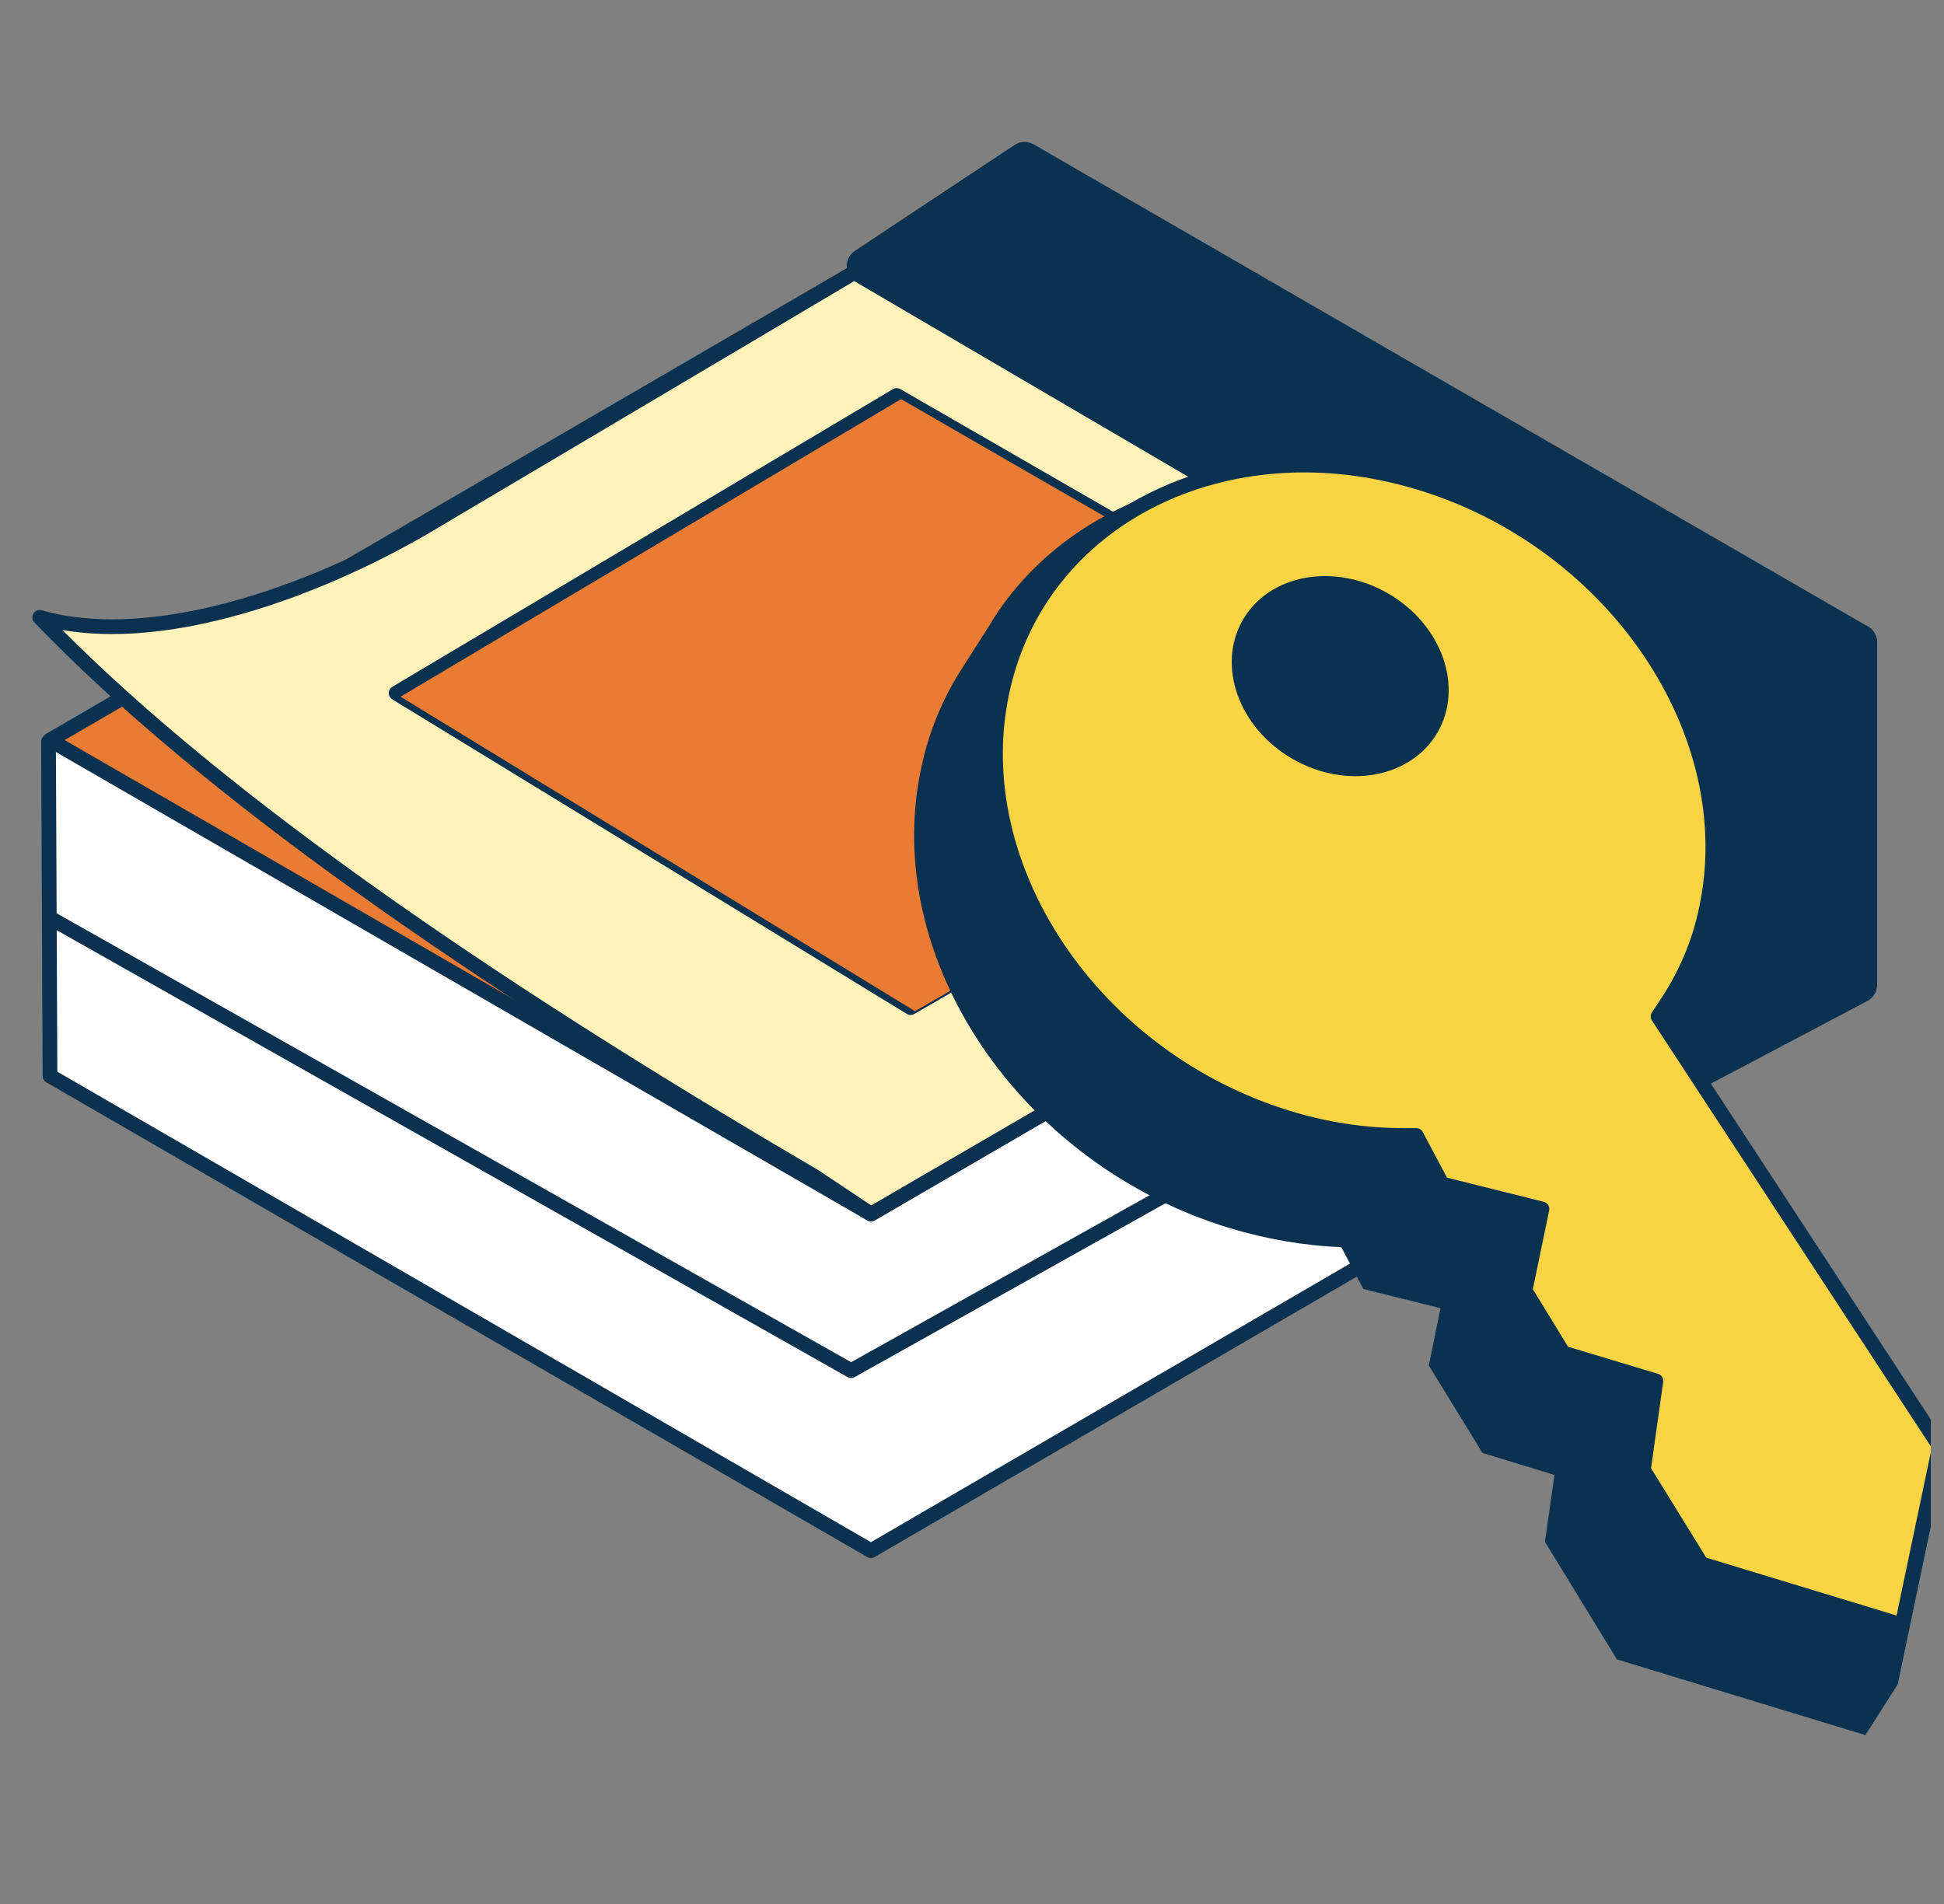 <svg width="49" height="48" viewBox="0 0 49 48" fill="none" xmlns="http://www.w3.org/2000/svg">
<rect x="0" y="0" width="49" height="48" fill="#808080" stroke="none"/>
<g clip-path="url(#clip0_500_2775)">
<path d="M21.805 12.119L42.516 18.788L42.498 27.143L21.953 39.093L1.26 27.125L1.223 18.696L21.805 12.119Z" fill="white" stroke="#0A3150" stroke-width="0.371" stroke-miterlimit="10" stroke-linecap="round" stroke-linejoin="round"/>
<path d="M21.805 6.709L42.498 18.658L21.953 30.607L1.26 18.658L21.805 6.709Z" fill="#E97B32" stroke="#0A3150" stroke-width="0.371" stroke-miterlimit="10" stroke-linecap="round" stroke-linejoin="round"/>
<path d="M21.804 6.709L42.498 18.658L21.953 30.607L20.508 29.644C11.893 24.605 5.131 19.862 1 15.564C4.001 16.416 8.206 14.805 11.022 13.1L21.804 6.709Z" fill="#FFF1BA" stroke="#0A3150" stroke-width="0.371" stroke-miterlimit="10" stroke-linecap="round" stroke-linejoin="round"/>
<path d="M22.601 9.97L36.125 17.769L22.953 25.402L9.985 17.473L22.601 9.97Z" fill="white" stroke="#0A3150" stroke-width="0.371" stroke-miterlimit="10" stroke-linecap="round" stroke-linejoin="round"/>
<path d="M1.26 23.142L21.453 34.554L42.183 22.957" stroke="#0A3150" stroke-width="0.371" stroke-miterlimit="10" stroke-linecap="round" stroke-linejoin="round"/>
<path d="M21.805 6.71L25.825 4.042L46.851 16.195L42.609 18.9L21.805 6.71Z" fill="#0A3150" stroke="#0A3150" stroke-width="0.926" stroke-miterlimit="10" stroke-linecap="round" stroke-linejoin="round"/>
<path d="M46.851 16.194V24.827L42.497 27.125L42.46 17.398L46.851 16.194Z" fill="#0A3150" stroke="#0A3150" stroke-width="0.926" stroke-miterlimit="10" stroke-linecap="round" stroke-linejoin="round"/>
<path d="M22.712 10.062L36.235 17.861L23.064 25.493L10.096 17.564L22.712 10.062Z" fill="#E97B32"/>
<path d="M42.164 26.476L42.183 26.439C42.183 26.458 42.183 26.476 42.164 26.476C42.646 25.717 42.998 24.865 43.183 23.975C44.183 19.214 40.7 14.027 35.402 12.415C31.123 11.1 26.936 12.545 24.991 15.676C24.991 15.676 24.991 15.657 25.009 15.657L24.194 16.936C23.731 17.677 23.398 18.492 23.212 19.4C22.212 24.161 25.695 29.348 30.993 30.96C31.919 31.238 32.864 31.404 33.809 31.441L34.365 32.497L36.31 32.979L36.014 34.424L37.366 36.628L39.181 37.184L38.941 38.87L40.756 41.834L47.018 43.742L47.833 42.464L49 36.888L42.164 26.476Z" fill="#0A3150"/>
<path d="M35.809 12.175C40.7 13.676 43.942 18.474 43.016 22.883C42.831 23.809 42.46 24.643 41.941 25.402L41.793 25.625L48.889 36.462L47.944 40.964L42.886 39.426L41.423 37.055L41.738 34.813L39.403 34.109L38.44 32.535L38.866 30.478L36.347 29.849L35.698 28.626H35.365C34.401 28.626 33.42 28.478 32.456 28.181C27.566 26.681 24.323 21.882 25.25 17.473C26.176 13.046 30.919 10.674 35.809 12.175Z" fill="#F8D344" stroke="#0A3150" stroke-width="0.371" stroke-miterlimit="10" stroke-linecap="round" stroke-linejoin="round"/>
<path d="M36.236 18.462C36.9 17.311 36.34 15.742 34.986 14.96C33.63 14.177 31.992 14.476 31.327 15.628C30.662 16.78 31.221 18.348 32.578 19.131C33.932 19.914 35.571 19.614 36.236 18.462Z" fill="#0A3150"/>
</g>
<defs>
<clipPath id="clip0_500_2775">
<rect width="48" height="48" fill="white" transform="translate(0.667)"/>
</clipPath>
</defs>
</svg>
